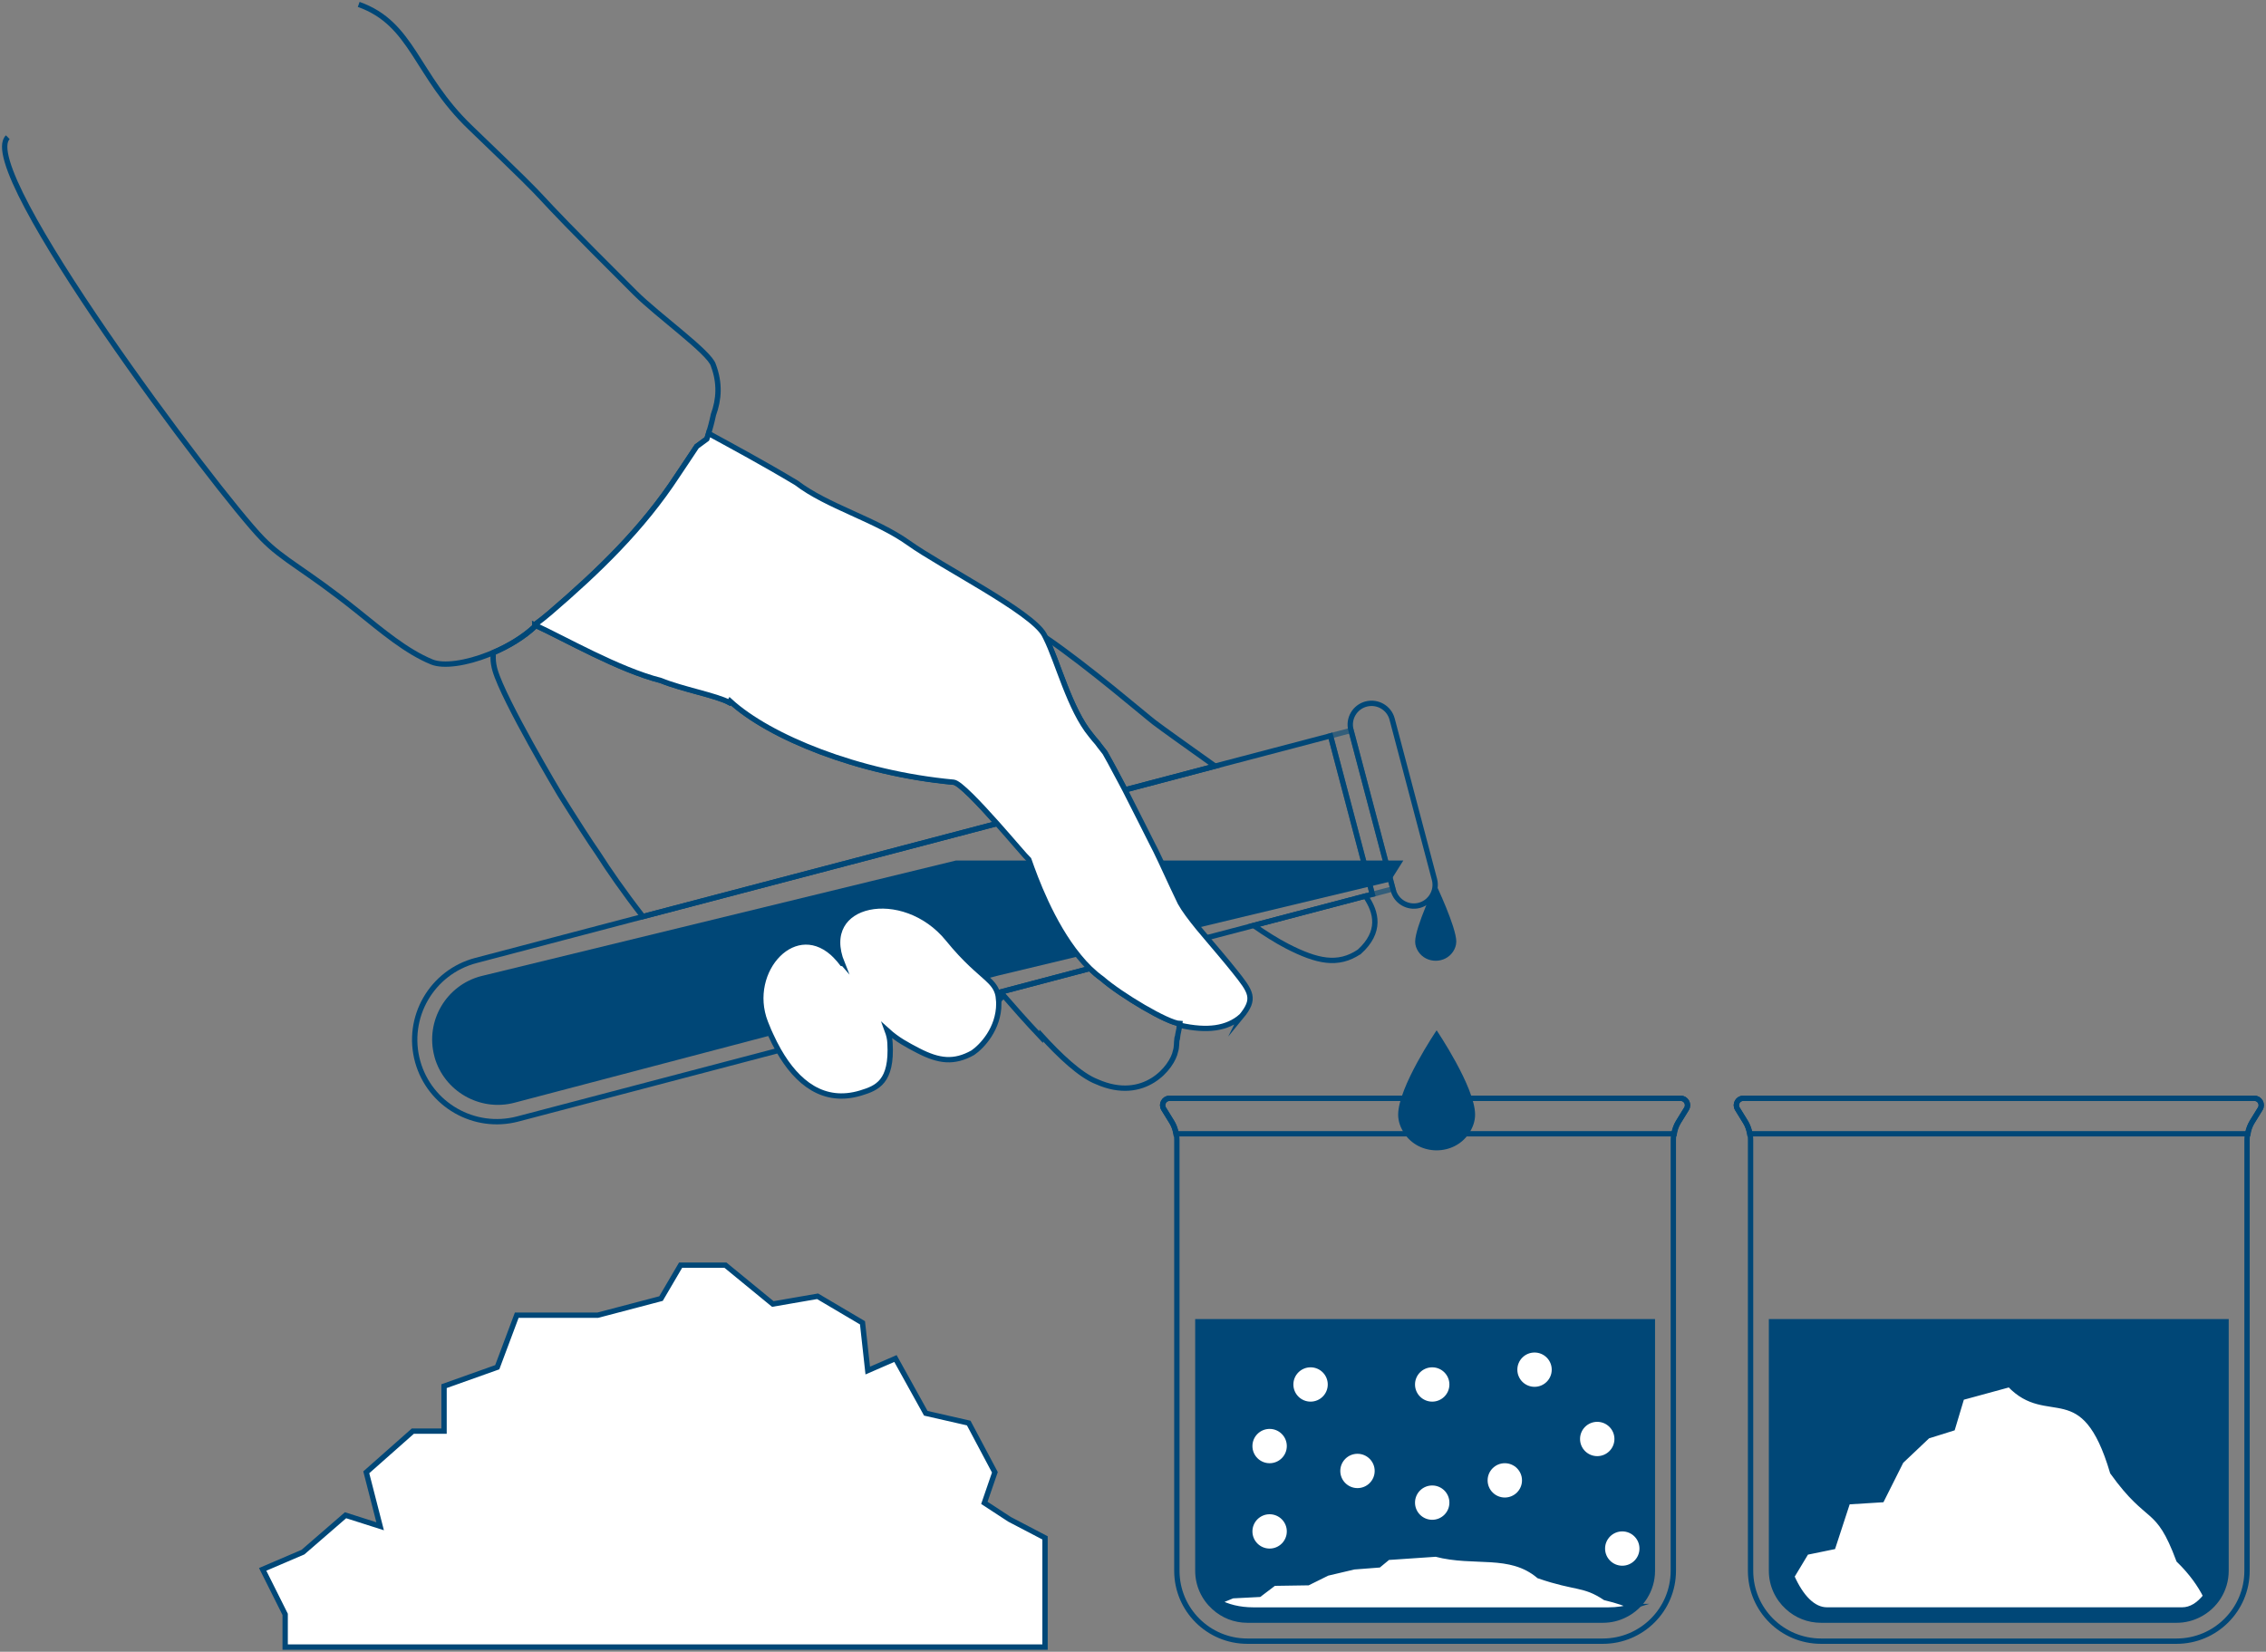 <?xml version="1.0" encoding="UTF-8"?> <svg xmlns="http://www.w3.org/2000/svg" width="849" height="619" viewBox="0 0 849 619" fill="none"><rect x="0" y="0" width="849" height="619" fill="#808080" stroke="none"/><g clip-path="url(#clip0_49_579)"><path d="M373.56 308.622L240.87 343.485C233.691 334.282 227.585 325.36 224.699 320.793C224.453 320.442 224.242 320.126 224.03 319.775C222.623 317.807 220.511 314.558 218.136 310.905C215.373 306.637 212.347 301.807 209.831 297.82C209.831 297.82 188.768 262.553 185.46 251.12C185.249 250.4 185.091 249.662 184.968 248.942C184.721 247.431 184.704 245.956 184.862 244.569C190.598 242.127 196.211 238.738 200.487 234.716C200.452 234.558 200.452 234.399 200.434 234.206C211.467 239.247 231.825 250.997 247.626 255.001C255.703 258.303 268.319 260.569 273.299 263.238C273.404 263.08 273.51 262.922 273.598 262.747C288.238 276.147 321.459 289.812 357.337 293.114C359.571 293.324 366.909 301.14 373.595 308.604L373.56 308.622Z" stroke="#004777" stroke-width="2" stroke-miterlimit="10"></path><path d="M442.078 383.564C442.043 383.775 442.025 383.986 441.973 384.179C441.761 385.865 441.304 387.34 441.146 388.746C441.11 388.746 441.093 388.781 441.058 388.781C441.022 388.816 441.022 388.868 441.022 388.886C440.706 391.187 440.97 392.17 440.407 393.997C439.298 399.74 428.828 413.299 410.951 405.378C404.757 402.989 396.98 395.578 390.1 388.025C390.065 388.219 390.012 388.394 389.994 388.587C384.645 382.95 379.314 376.873 375.971 373.009C375.425 373.659 374.809 374.291 374.176 374.923C374.123 373.817 373.982 372.903 373.718 372.078L408.347 362.945C409.807 364.35 411.303 365.632 412.887 366.756C419.943 372.903 437.591 383.441 442.078 383.564Z" stroke="#004777" stroke-width="2" stroke-miterlimit="10"></path><path d="M545.612 352.899C545.612 354.286 545.137 355.533 544.416 356.622C541.407 361.189 534.421 361.189 531.412 356.622C530.691 355.516 530.216 354.269 530.216 352.899C530.216 347.384 537.923 331.243 537.923 331.243C537.923 331.243 545.63 347.384 545.63 352.899H545.612Z" fill="#004777"></path><path d="M455.258 287.107L421.544 295.994C420.893 294.765 420.224 293.5 419.556 292.235C418.377 289.952 417.163 287.704 415.931 285.474C415.28 284.314 414.646 283.173 414.013 282.031C413.291 281.118 412.588 280.205 411.919 279.344C411.373 278.571 410.916 277.974 410.511 277.553C410.406 277.412 410.265 277.289 410.107 277.096C410.054 277.043 409.966 276.955 409.948 276.903C409.544 276.358 409.139 275.884 408.734 275.392C400.763 265.75 396.364 247.923 391.807 238.896C408.171 250.119 428.829 267.945 432.541 270.773C435.251 272.846 445.14 279.906 455.258 287.107Z" stroke="#004777" stroke-width="2" stroke-miterlimit="10"></path><path d="M509.259 356.71C501.271 362.049 493.458 360.311 482.355 354.638C478.326 352.565 474.12 349.878 469.686 346.822L511.582 335.792C515.84 341.922 517.529 349.228 509.277 356.71H509.259Z" stroke="#004777" stroke-width="2" stroke-miterlimit="10"></path><path d="M134.397 1.651C154.738 8.87 155.688 28.049 176.099 47.684C217.96 87.887 186.305 58.257 237.984 109.771C246.518 118.289 265.908 132.093 267.263 136.836C269.815 143.65 269.392 149.639 267.299 155.417C266.7 158.245 266.014 160.704 265.521 162.355C265.152 163.672 264.87 164.445 264.87 164.445L261.07 167.238C258.817 170.733 256.301 174.333 253.785 178.162C240.729 198.149 224.224 214.009 206.083 229.587C204.341 231.098 202.423 232.59 200.434 234.066V234.171C200.469 234.364 200.469 234.522 200.487 234.68C196.211 238.702 190.581 242.092 184.862 244.533C184.299 244.797 183.701 245.043 183.138 245.236C174.604 248.626 166.14 249.855 161.776 248.064C152.169 244.112 143.23 236.49 133.693 228.832C114.056 213.113 106.349 210.145 98.255 201.82C81.363 184.432 -9.537 63.456 2.921 51.425" stroke="#004777" stroke-width="2" stroke-miterlimit="10"></path><path d="M552.668 417.707C552.668 420.289 551.771 422.625 550.416 424.68C544.803 433.233 531.712 433.233 526.098 424.68C524.744 422.625 523.846 420.289 523.846 417.707C523.846 407.398 538.257 386.111 538.257 386.111C538.257 386.111 552.668 407.398 552.668 417.707Z" fill="#004777"></path><path d="M514.168 335.125L511.582 335.792L469.686 346.822L452.196 351.406L408.347 362.928L373.718 372.061L333.336 382.669L314.878 387.534L309.37 388.992L291.722 393.646L193.977 419.341C177.7 423.609 161.02 414.054 156.497 397.861C151.922 381.351 161.723 364.298 178.316 359.942L240.87 343.485L373.56 308.622L421.561 295.994L455.275 287.107L498.508 275.744L514.168 335.125Z" stroke="#004777" stroke-width="2" stroke-miterlimit="10"></path><path d="M162.797 396.105C166.386 408.961 179.812 416.654 192.745 413.246L374.053 365.58L520.802 330.383L525.782 322.479H358.164L180.234 365.808C167.125 369.25 159.278 382.704 162.726 395.771L162.814 396.105H162.797Z" fill="#004777"></path><g style="mix-blend-mode:multiply" opacity="0.6"><path d="M521.875 333.105L518.902 333.896L514.168 335.143V335.125L498.508 275.744L506.197 273.724L521.875 333.105Z" stroke="#004777" stroke-width="2" stroke-miterlimit="10"></path></g><path d="M531.764 339.287C527.488 340.411 523.125 337.865 522.016 333.614L521.875 333.105L506.197 273.724L506.162 273.583C505.036 269.315 507.587 264.96 511.846 263.836C516.121 262.729 520.485 265.258 521.594 269.526L537.448 329.557C538.574 333.808 536.022 338.146 531.764 339.287Z" stroke="#004777" stroke-width="2" stroke-miterlimit="10"></path><path d="M629.703 411.578H438.207C436.184 411.578 434.934 413.808 435.99 415.529L438.999 420.412C440.266 422.467 440.934 424.82 440.934 427.244V588.668C440.934 603.228 452.759 615.031 467.346 615.031H600.529C615.116 615.031 626.94 603.228 626.94 588.668V427.244C626.94 424.838 627.609 422.467 628.876 420.412L631.885 415.529C632.94 413.808 631.709 411.578 629.668 411.578H629.703Z" stroke="#004777" stroke-width="2" stroke-miterlimit="10"></path><path d="M620.095 494.336V588.651C620.095 596.256 615.732 602.824 609.38 606.021C606.74 607.391 603.731 608.146 600.546 608.146H467.363C462.278 608.146 457.686 606.232 454.202 603.035C450.278 599.487 447.797 594.359 447.797 588.633V494.318H620.078L620.095 494.336Z" fill="#004777"></path><path d="M629.703 411.578H438.207C436.184 411.578 434.934 413.808 435.99 415.529L438.999 420.412C439.843 421.782 440.319 423.31 440.6 424.891H627.274C627.556 423.31 628.031 421.782 628.876 420.412L631.885 415.529C632.94 413.808 631.709 411.578 629.668 411.578H629.703Z" stroke="#004777" stroke-width="2" stroke-miterlimit="10"></path><path d="M374.229 376.082C374.229 385.514 367.876 392.188 364.48 394.506C357.477 398.423 351.811 397.755 344.034 393.733C339.969 391.608 336.292 389.711 332.438 386.216C333.037 387.832 333.389 389.36 333.459 390.888C334.286 405.501 328.62 407.749 322.426 409.628C308.649 413.756 298.672 405.887 291.704 393.646C290.683 391.854 289.716 389.94 288.818 387.973C288.273 386.849 287.762 385.654 287.305 384.478C287.111 384.021 286.935 383.599 286.76 383.143C279.193 363.7 298.338 342.835 313.347 358.484V358.519C314.068 359.274 314.772 360.082 315.476 361.013C315.511 361.013 315.511 361.048 315.529 361.066C306.062 337.654 338.562 331.384 355.19 351.88C361.911 360.153 366.733 363.806 369.83 366.686C371.8 368.513 373.05 369.988 373.701 372.078C373.965 372.903 374.105 373.817 374.158 374.923C374.211 375.274 374.211 375.678 374.211 376.082H374.229Z" fill="white" stroke="#004777" stroke-width="2" stroke-miterlimit="10"></path><path d="M465.058 380.912C459.762 385.444 452.495 386.585 441.973 384.197C442.025 384.003 442.061 383.793 442.078 383.582C437.591 383.441 419.943 372.921 412.887 366.774C411.303 365.65 409.79 364.35 408.347 362.963C406.887 361.54 405.496 360.012 404.177 358.379C394.006 345.997 387.742 328.644 385.613 322.532C385.525 322.391 385.508 322.269 385.455 322.128C384.505 321.303 379.296 315.085 373.56 308.639C366.891 301.175 359.536 293.359 357.301 293.149C321.441 289.847 288.202 276.182 273.563 262.782C273.475 262.94 273.369 263.098 273.264 263.273C268.284 260.586 255.668 258.338 247.591 255.036C231.79 251.032 211.432 239.3 200.399 234.241V234.136C202.388 232.661 204.305 231.15 206.047 229.657C224.189 214.079 240.694 198.202 253.75 178.232C256.284 174.386 258.782 170.785 261.034 167.308L264.835 164.515C264.835 164.515 265.099 163.742 265.486 162.425C274.196 167.185 286.038 173.543 298.39 180.954C309.828 189.736 328.127 194.671 340.462 203.488C352.814 212.305 386.493 229.236 391.226 237.859C391.42 238.211 391.596 238.58 391.789 238.966C396.329 247.993 400.746 265.82 408.716 275.462C409.121 275.954 409.526 276.428 409.931 276.973C409.966 277.026 410.036 277.113 410.089 277.166C410.247 277.359 410.388 277.482 410.494 277.623C410.898 278.044 411.356 278.641 411.901 279.414C412.57 280.275 413.274 281.188 413.995 282.101C414.611 283.225 415.262 284.385 415.913 285.544C417.127 287.774 418.359 290.057 419.538 292.306C420.207 293.57 420.875 294.835 421.526 296.064C423.04 298.997 424.518 301.895 425.855 304.6C426.453 305.759 427.016 306.848 427.526 307.902C429.779 312.363 431.398 315.612 431.661 316.121C432.383 317.439 433.527 319.792 434.829 322.567C435.075 323.112 435.339 323.674 435.603 324.236C438.154 329.715 441.04 336.021 442.201 338.304C443.662 340.938 446.072 344.135 448.958 347.683C449.979 348.894 451.052 350.177 452.161 351.494C455.451 355.393 459.076 359.608 462.489 363.876C468.842 371.832 470.566 374.238 465.023 380.983L465.058 380.912Z" fill="white" stroke="#004777" stroke-width="2" stroke-miterlimit="10"></path><path d="M491.03 525.265C494.586 525.265 497.47 522.387 497.47 518.837C497.47 515.287 494.586 512.409 491.03 512.409C487.473 512.409 484.59 515.287 484.59 518.837C484.59 522.387 487.473 525.265 491.03 525.265Z" fill="white"></path><path d="M536.603 525.265C540.16 525.265 543.043 522.387 543.043 518.837C543.043 515.287 540.16 512.409 536.603 512.409C533.046 512.409 530.163 515.287 530.163 518.837C530.163 522.387 533.046 525.265 536.603 525.265Z" fill="white"></path><path d="M536.603 569.542C540.16 569.542 543.043 566.664 543.043 563.114C543.043 559.564 540.16 556.686 536.603 556.686C533.046 556.686 530.163 559.564 530.163 563.114C530.163 566.664 533.046 569.542 536.603 569.542Z" fill="white"></path><path d="M475.686 580.326C479.243 580.326 482.126 577.448 482.126 573.898C482.126 570.347 479.243 567.469 475.686 567.469C472.129 567.469 469.246 570.347 469.246 573.898C469.246 577.448 472.129 580.326 475.686 580.326Z" fill="white"></path><path d="M607.814 586.754C611.37 586.754 614.254 583.876 614.254 580.326C614.254 576.776 611.37 573.898 607.814 573.898C604.257 573.898 601.374 576.776 601.374 580.326C601.374 583.876 604.257 586.754 607.814 586.754Z" fill="white"></path><path d="M598.435 545.691C601.992 545.691 604.875 542.813 604.875 539.263C604.875 535.713 601.992 532.835 598.435 532.835C594.878 532.835 591.995 535.713 591.995 539.263C591.995 542.813 594.878 545.691 598.435 545.691Z" fill="white"></path><path d="M475.686 548.343C479.243 548.343 482.126 545.465 482.126 541.915C482.126 538.365 479.243 535.487 475.686 535.487C472.129 535.487 469.246 538.365 469.246 541.915C469.246 545.465 472.129 548.343 475.686 548.343Z" fill="white"></path><path d="M508.608 557.669C512.165 557.669 515.048 554.791 515.048 551.241C515.048 547.691 512.165 544.813 508.608 544.813C505.051 544.813 502.168 547.691 502.168 551.241C502.168 554.791 505.051 557.669 508.608 557.669Z" fill="white"></path><path d="M563.806 561.199C567.363 561.199 570.246 558.321 570.246 554.771C570.246 551.221 567.363 548.343 563.806 548.343C560.25 548.343 557.366 551.221 557.366 554.771C557.366 558.321 560.25 561.199 563.806 561.199Z" fill="white"></path><path d="M574.944 519.715C578.501 519.715 581.385 516.837 581.385 513.287C581.385 509.737 578.501 506.859 574.944 506.859C571.388 506.859 568.504 509.737 568.504 513.287C568.504 516.837 571.388 519.715 574.944 519.715Z" fill="white"></path><path d="M611.526 602.052C608.887 602.895 605.878 603.351 602.693 603.351H469.51C464.425 603.351 459.832 602.192 456.348 600.242L461.803 597.994L471.815 597.485L477.323 593.305L490.08 593.112L497.312 589.529L507.288 587.175L516.597 586.455L520.045 583.61L522.016 583.487L537.976 582.398C552.475 586.209 565.689 581.397 576.581 590.548C590.517 595.36 593.367 593.375 601.391 598.714C606.283 599.891 609.468 601.05 611.509 602.052H611.526Z" fill="white" stroke="#004777" stroke-width="2" stroke-miterlimit="10"></path><path d="M844.654 411.578H653.158C651.134 411.578 649.885 413.808 650.941 415.529L653.95 420.412C655.217 422.467 655.885 424.82 655.885 427.244V588.668C655.885 603.228 667.71 615.031 682.297 615.031H815.48C830.067 615.031 841.891 603.228 841.891 588.668V427.244C841.891 424.838 842.56 422.467 843.827 420.412L846.836 415.529C847.891 413.808 846.66 411.578 844.618 411.578H844.654Z" stroke="#004777" stroke-width="2" stroke-miterlimit="10"></path><path d="M835.029 494.336V588.651C835.029 596.256 830.665 602.824 824.313 606.021C821.674 607.391 818.665 608.146 815.48 608.146H682.297C677.212 608.146 672.619 606.232 669.135 603.035C665.211 599.487 662.73 594.359 662.73 588.633V494.318H835.011L835.029 494.336Z" fill="#004777"></path><path d="M844.654 411.578H653.158C651.134 411.578 649.885 413.808 650.941 415.529L653.95 420.412C654.794 421.782 655.269 423.31 655.551 424.891H842.225C842.507 423.31 842.982 421.782 843.827 420.412L846.836 415.529C847.891 413.808 846.66 411.578 844.618 411.578H844.654Z" stroke="#004777" stroke-width="2" stroke-miterlimit="10"></path><path d="M826.477 598.117C823.838 601.489 820.829 603.334 817.644 603.334H684.461C679.376 603.334 674.783 598.644 671.299 590.776L676.754 581.713L686.766 579.658L692.274 562.798L705.031 562.007L712.262 547.588L722.239 538.139L731.548 535.223L734.996 523.719L736.967 523.192L752.926 518.837C767.425 534.169 780.64 514.797 791.532 551.698C805.468 571.14 808.318 563.079 816.342 584.629C821.234 589.388 824.418 594.025 826.46 598.117H826.477Z" fill="white" stroke="#004777" stroke-width="2" stroke-miterlimit="10"></path><path d="M391.543 576.321V617.244H106.842V604.985L98.414 588.124L113.511 581.661L129.47 567.838L142.421 571.966L137.23 551.75L154.685 536.312H166.369V519.469L186.305 512.373L193.607 492.878H223.942L247.662 486.643L254.999 474.121H271.803L289.557 488.681L306.326 485.783L323.148 495.723L325.119 513.62L335.5 509.107L346.867 529.621L362.95 533.291L372.751 551.75L368.809 563.202L378.24 569.366L391.543 576.321Z" fill="white" stroke="#004777" stroke-width="2" stroke-miterlimit="10"></path></g><defs><clipPath id="clip0_49_579"><rect width="849" height="619" fill="white"></rect></clipPath></defs></svg> 